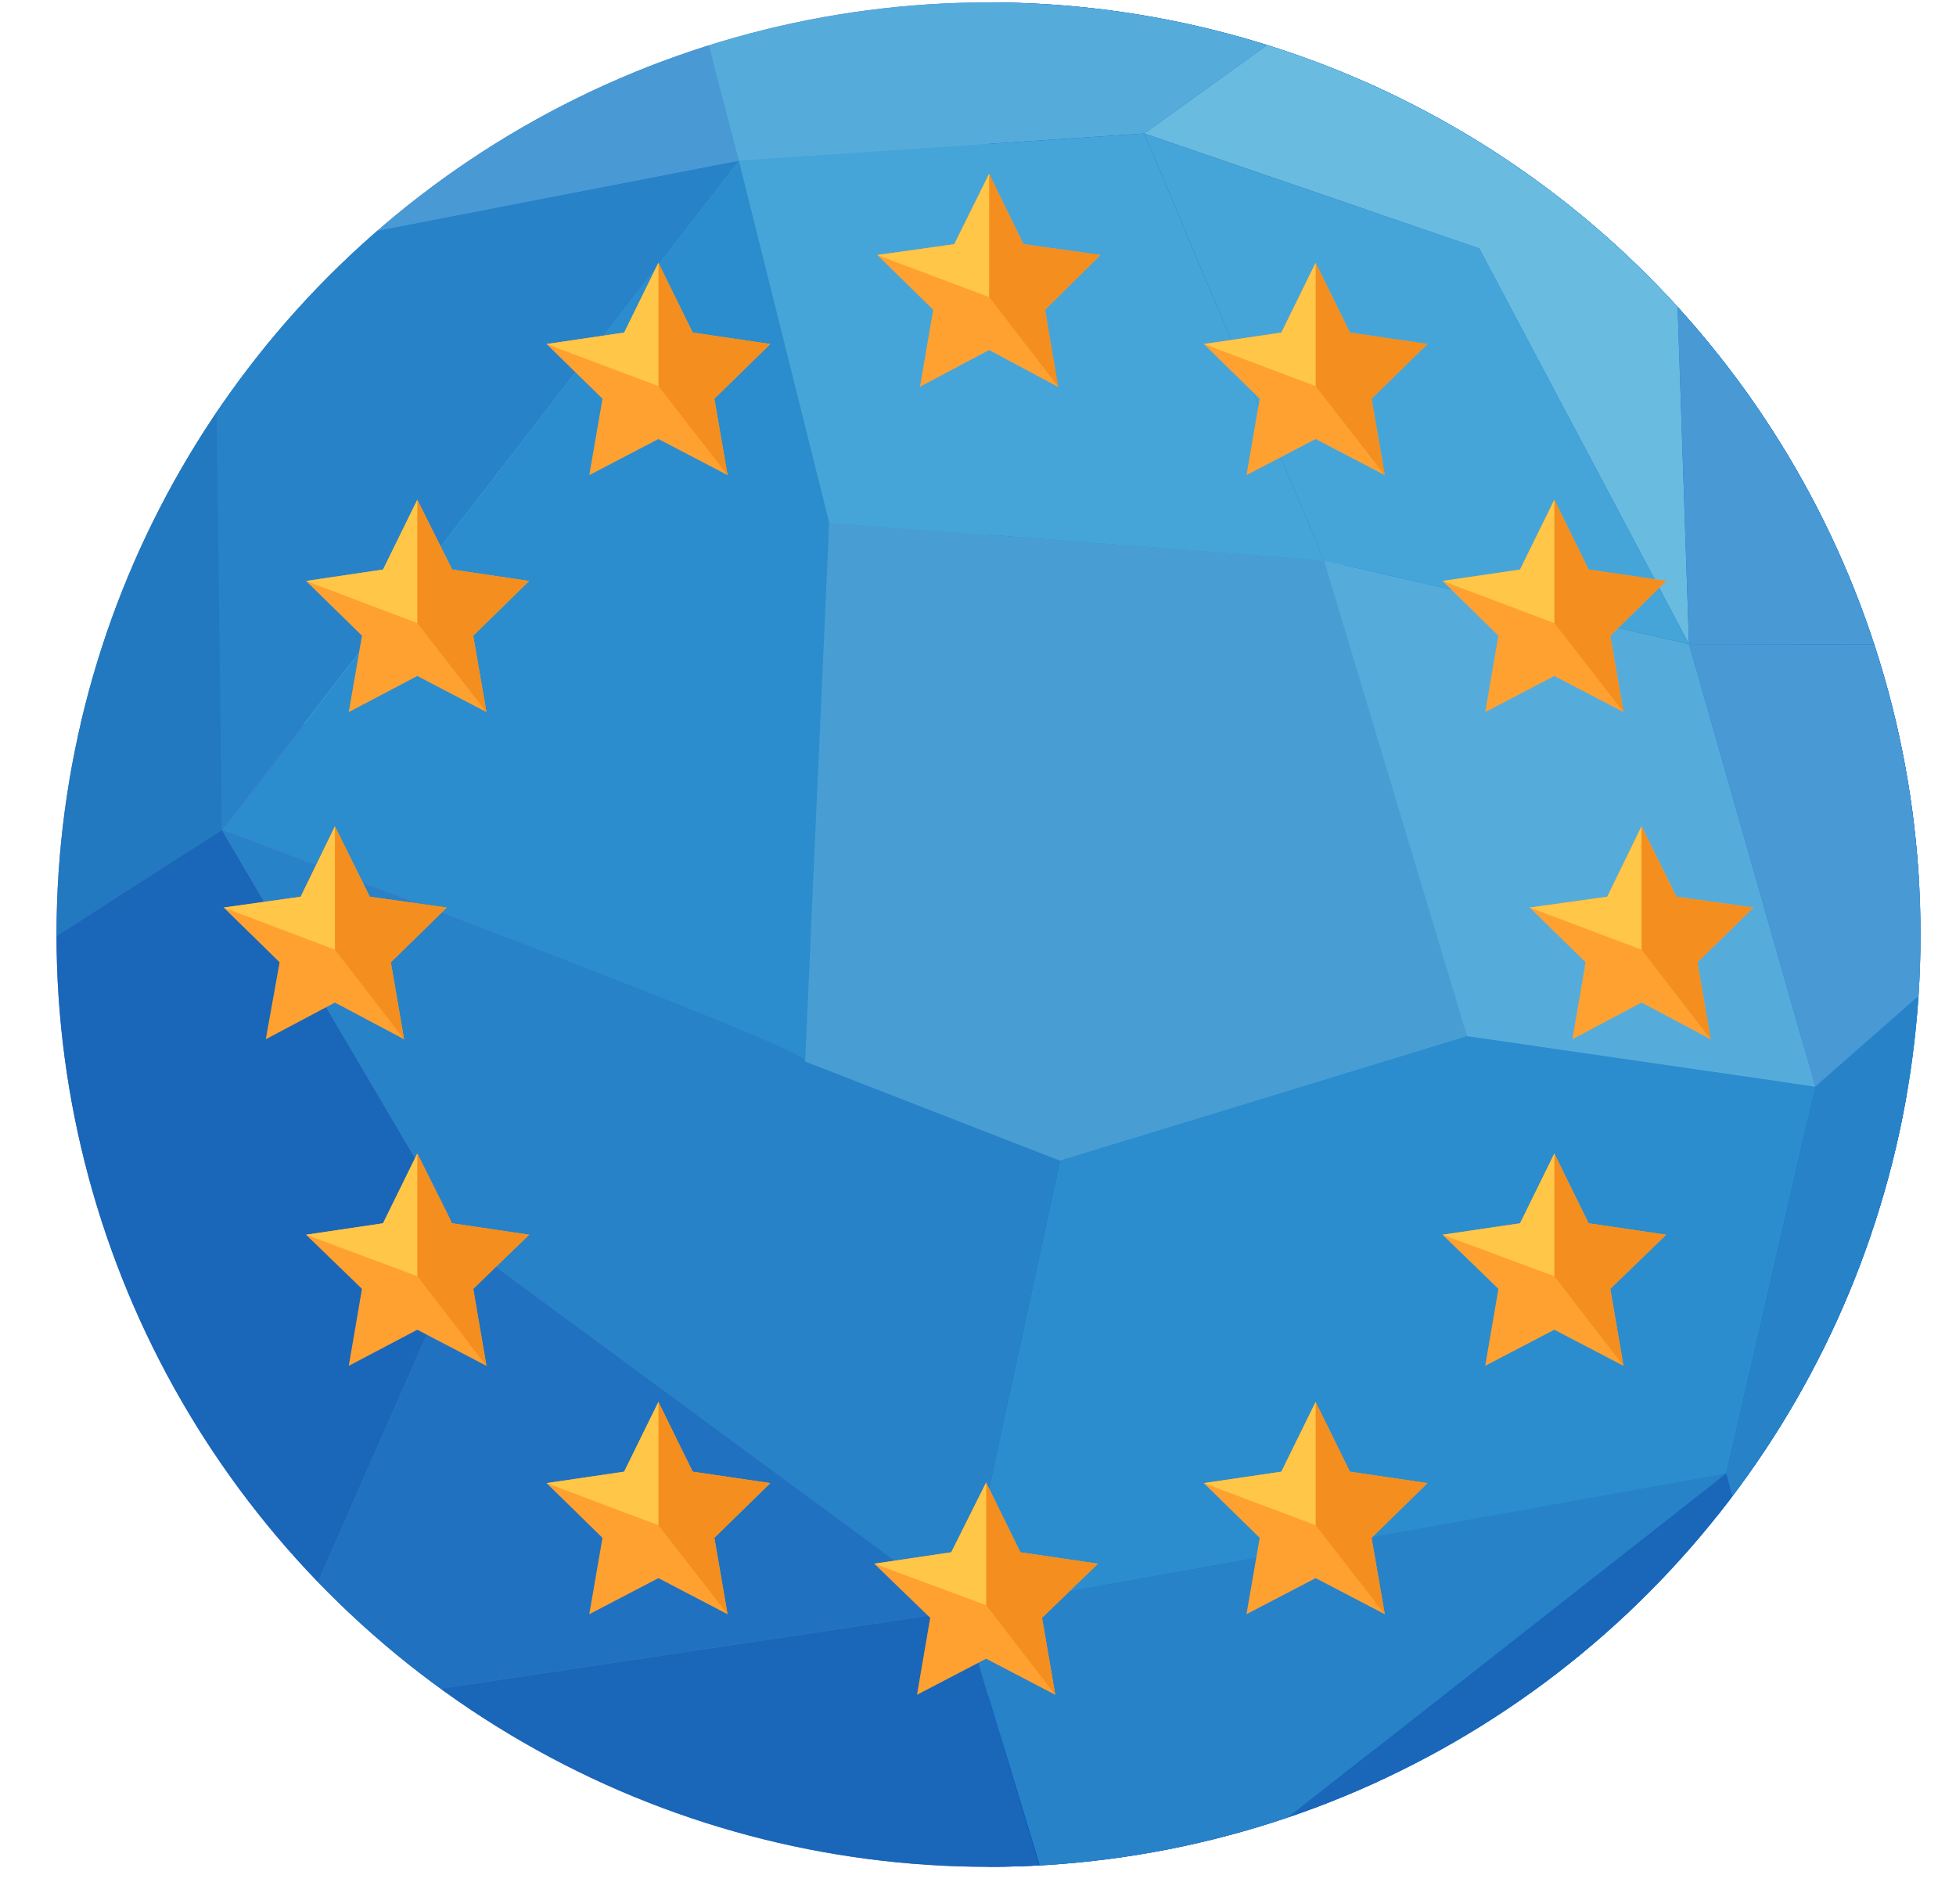 <?xml version="1.0" encoding="utf-8"?>
<!-- Generator: Adobe Illustrator 24.0.1, SVG Export Plug-In . SVG Version: 6.00 Build 0)  -->
<svg version="1.1" id="Layer_1" xmlns="http://www.w3.org/2000/svg" xmlns:xlink="http://www.w3.org/1999/xlink" x="0px" y="0px"
	 viewBox="0 0 32.53 31.66" style="enable-background:new 0 0 32.53 31.66;" xml:space="preserve">
<style type="text/css">
	.st0{clip-path:url(#SVGID_2_);}
	.st1{opacity:0.75;fill:#1146BC;}
	.st2{fill:#46A5D8;}
	.st3{fill:#0058C1;}
	.st4{fill:#0389E5;}
	.st5{fill:#006AD3;}
	.st6{fill:#0266C9;}
	.st7{fill:#0078DB;}
	.st8{fill:#1A66B9;}
	.st9{fill:#2072C0;}
	.st10{fill:#2279BF;}
	.st11{fill:#2882C8;}
	.st12{fill:#2B8DCD;}
	.st13{fill:#4999D5;}
	.st14{fill:#489ED3;}
	.st15{fill:#55ACDB;}
	.st16{fill:#6ABBE0;}
	.st17{fill:#FFA131;}
	.st18{fill:#F48E1E;}
	.st19{fill:#FFC648;}
</style>
<g>
	<g>
		<defs>
			<circle id="SVGID_1_" cx="16.44" cy="15.54" r="15.5"/>
		</defs>
		<clipPath id="SVGID_2_">
			<use xlink:href="#SVGID_1_"  style="overflow:visible;"/>
		</clipPath>
		<g class="st0">
			<rect x="0.48" y="0.04" class="st1" width="31.46" height="31.46"/>
			<rect x="0.94" y="1.04" class="st2" width="30" height="11"/>
			<g>
				<rect x="16.44" y="-0.24" class="st3" width="6.48" height="31.87"/>
				<rect x="22.82" y="-0.31" class="st4" width="10.78" height="32.01"/>
			</g>
			<polygon class="st5" points="22.78,7.8 16.46,2.49 16.44,15.54 			"/>
			<polygon class="st6" points="16.44,29.15 22.8,24.79 16.44,15.54 			"/>
			<polygon class="st7" points="22.78,7.8 29.54,6.54 29.25,2.42 22.68,-0.61 			"/>
			<polygon class="st7" points="26.11,13.22 22.78,7.8 16.44,15.54 22.81,24.85 22.81,24.78 29.01,18.92 			"/>
			<polygon class="st5" points="30.47,6.14 22.78,7.8 29.01,18.92 33.2,12.68 			"/>
			<polygon class="st5" points="28.43,26.98 29.01,18.92 33.47,17.72 32.24,23.71 			"/>
			<g>
				<polygon class="st8" points="-1.36,24.76 4.55,29.76 4.24,28.18 -1.33,16.56 2.32,4.51 -4,13.33 -2.83,19.37 				"/>
				<polygon class="st8" points="7.67,32.23 4.31,28.53 16.01,26.78 18.14,33.88 11.9,34.66 				"/>
				<polygon class="st8" points="7.75,20.7 4.31,28.53 -1.16,16.91 3.69,13.8 				"/>
				<polygon class="st9" points="16.01,26.78 7.75,20.7 4.31,28.53 				"/>
				<polygon class="st10" points="3.69,13.8 -1.16,16.91 -1.89,14.54 2.32,4.51 3.62,3.75 				"/>
				<polygon class="st11" points="12.29,2.67 3.57,4.36 3.69,13.8 				"/>
				<polygon class="st11" points="16.01,26.78 17.63,19.3 13.06,17.34 3.69,13.8 7.75,20.7 				"/>
				<polygon class="st11" points="17.89,32.99 16.01,26.78 28.71,24.5 				"/>
				<polygon class="st8" points="22.71,33.68 17.89,32.99 28.71,24.5 29.62,27.91 				"/>
				<polygon class="st12" points="30.19,18.07 28.71,24.5 16.01,26.78 17.63,19.3 24.4,17.23 				"/>
				<path class="st12" d="M12.29,2.67l1.51,6.02c0,0-0.36,9.2-0.4,8.95c-0.05-0.25-9.7-3.84-9.7-3.84L12.29,2.67z"/>
				<polygon class="st13" points="10.7,-1.12 11.29,-1.15 12.29,2.67 3.57,4.36 7.39,-0.57 				"/>
				<polygon class="st13" points="33.55,15.12 30.19,18.07 28.09,10.71 32.87,10.72 				"/>
				<polygon class="st11" points="29.62,27.91 28.71,24.5 30.19,18.07 33.55,15.12 34.53,20.22 32.49,25.99 				"/>
				<polygon class="st14" points="17.63,19.3 13.39,17.65 13.79,8.69 22.36,9.34 24.4,17.23 				"/>
				<polygon class="st15" points="22.92,-0.58 19.03,2.22 12.29,2.67 11.29,-1.15 16.59,-2 21.8,-1.98 				"/>
				<polygon class="st15" points="30.19,18.07 24.4,17.23 22.02,9.32 28.09,10.71 				"/>
				<polygon class="st16" points="27.8,2.15 28.09,10.71 24.6,4.13 19.03,2.22 22.92,-0.58 26.5,-0.16 				"/>
				<polygon class="st13" points="28.81,2.98 31.31,5.74 32.96,9.43 32.87,10.72 28.09,10.71 27.8,2.15 				"/>
				<polygon class="st2" points="13.79,8.69 12.29,2.67 19.03,2.22 22.02,9.32 				"/>
				<polygon class="st2" points="22.02,9.32 19.03,2.22 24.6,4.13 28.09,10.71 				"/>
			</g>
			<g>
				<g>
					<g>
						<polygon class="st17" points="17.38,5.15 17.59,6.43 16.45,5.82 15.3,6.43 15.52,5.15 14.59,4.24 15.87,4.06 16.45,2.89 
							17.02,4.06 18.3,4.24 						"/>
						<polygon class="st18" points="17.38,5.15 17.6,6.43 16.45,4.94 16.45,2.89 17.02,4.06 18.3,4.24 						"/>
					</g>
					<polygon class="st19" points="16.45,2.89 16.45,4.94 14.59,4.24 15.87,4.06 					"/>
				</g>
				<g>
					<g>
						<polygon class="st17" points="11.88,6.63 12.1,7.9 10.95,7.3 9.8,7.9 10.02,6.63 9.09,5.72 10.38,5.53 10.95,4.37 11.52,5.53 
							12.81,5.72 						"/>
						<polygon class="st18" points="11.88,6.63 12.1,7.9 10.95,6.42 10.95,4.37 11.52,5.53 12.81,5.72 						"/>
					</g>
					<polygon class="st19" points="10.95,4.37 10.95,6.42 9.09,5.72 10.38,5.53 					"/>
				</g>
				<g>
					<g>
						<polygon class="st17" points="7.87,10.57 8.09,11.84 6.94,11.24 5.8,11.84 6.02,10.57 5.09,9.66 6.37,9.47 6.94,8.31 
							7.52,9.47 8.8,9.66 						"/>
						<polygon class="st18" points="7.87,10.57 8.09,11.84 6.94,10.36 6.94,8.31 7.52,9.47 8.8,9.66 						"/>
					</g>
					<polygon class="st19" points="6.94,8.31 6.94,10.36 5.09,9.66 6.37,9.47 					"/>
				</g>
				<g>
					<g>
						<polygon class="st17" points="6.5,16 6.72,17.28 5.57,16.67 4.42,17.28 4.65,16 3.72,15.09 5,14.91 5.57,13.74 6.15,14.91 
							7.43,15.09 						"/>
						<polygon class="st18" points="6.5,16 6.72,17.28 5.57,15.79 5.57,13.74 6.15,14.91 7.43,15.09 						"/>
					</g>
					<polygon class="st19" points="5.57,13.74 5.57,15.79 3.72,15.09 5,14.91 					"/>
				</g>
				<g>
					<g>
						<polygon class="st17" points="7.87,21.43 8.09,22.71 6.94,22.11 5.8,22.71 6.02,21.43 5.09,20.53 6.37,20.34 6.94,19.18 
							7.52,20.34 8.8,20.53 						"/>
						<polygon class="st18" points="7.87,21.43 8.09,22.71 6.94,21.22 6.94,19.18 7.52,20.34 8.8,20.53 						"/>
					</g>
					<polygon class="st19" points="6.94,19.18 6.94,21.22 5.09,20.53 6.37,20.34 					"/>
				</g>
				<g>
					<g>
						<polygon class="st17" points="11.88,25.57 12.1,26.84 10.95,26.24 9.8,26.84 10.02,25.57 9.09,24.66 10.38,24.47 10.95,23.31 
							11.52,24.47 12.81,24.66 						"/>
						<polygon class="st18" points="11.88,25.57 12.1,26.84 10.95,25.36 10.95,23.31 11.52,24.47 12.81,24.66 						"/>
					</g>
					<polygon class="st19" points="10.95,23.31 10.95,25.36 9.09,24.66 10.38,24.47 					"/>
				</g>
				<g>
					<g>
						<polygon class="st17" points="17.33,26.9 17.55,28.18 16.4,27.58 15.25,28.18 15.47,26.9 14.54,26 15.82,25.81 16.4,24.65 
							16.97,25.81 18.26,26 						"/>
						<polygon class="st18" points="17.33,26.9 17.55,28.18 16.4,26.69 16.4,24.65 16.97,25.81 18.26,26 						"/>
					</g>
					<polygon class="st19" points="16.4,24.65 16.4,26.69 14.54,26 15.82,25.81 					"/>
				</g>
				<g>
					<g>
						<polygon class="st17" points="22.81,6.63 23.03,7.9 21.88,7.3 20.73,7.9 20.95,6.63 20.02,5.72 21.31,5.53 21.88,4.37 
							22.45,5.53 23.74,5.72 						"/>
						<polygon class="st18" points="22.81,6.63 23.03,7.9 21.88,6.42 21.88,4.37 22.45,5.53 23.74,5.72 						"/>
					</g>
					<polygon class="st19" points="21.88,4.37 21.88,6.42 20.02,5.72 21.31,5.53 					"/>
				</g>
				<g>
					<g>
						<polygon class="st17" points="26.78,10.57 27,11.84 25.85,11.24 24.7,11.84 24.92,10.57 23.99,9.66 25.28,9.47 25.85,8.31 
							26.42,9.47 27.71,9.66 						"/>
						<polygon class="st18" points="26.78,10.57 27,11.84 25.85,10.36 25.85,8.31 26.42,9.47 27.71,9.66 						"/>
					</g>
					<polygon class="st19" points="25.85,8.31 25.85,10.36 23.99,9.66 25.28,9.47 					"/>
				</g>
				<g>
					<g>
						<polygon class="st17" points="28.23,16 28.45,17.28 27.3,16.67 26.15,17.28 26.37,16 25.44,15.09 26.73,14.91 27.3,13.74 
							27.88,14.91 29.16,15.09 						"/>
						<polygon class="st18" points="28.23,16 28.45,17.28 27.3,15.79 27.3,13.74 27.88,14.91 29.16,15.09 						"/>
					</g>
					<polygon class="st19" points="27.3,13.74 27.3,15.79 25.44,15.09 26.73,14.91 					"/>
				</g>
				<g>
					<g>
						<polygon class="st17" points="26.78,21.43 27,22.71 25.85,22.11 24.7,22.71 24.92,21.43 23.99,20.53 25.28,20.34 25.85,19.18 
							26.42,20.34 27.71,20.53 						"/>
						<polygon class="st18" points="26.78,21.43 27,22.71 25.85,21.22 25.85,19.18 26.42,20.34 27.71,20.53 						"/>
					</g>
					<polygon class="st19" points="25.85,19.18 25.85,21.22 23.99,20.53 25.28,20.34 					"/>
				</g>
				<g>
					<g>
						<polygon class="st17" points="22.81,25.57 23.03,26.84 21.88,26.24 20.73,26.84 20.95,25.57 20.02,24.66 21.31,24.47 
							21.88,23.31 22.45,24.47 23.74,24.66 						"/>
						<polygon class="st18" points="22.81,25.57 23.03,26.84 21.88,25.36 21.88,23.31 22.45,24.47 23.74,24.66 						"/>
					</g>
					<polygon class="st19" points="21.88,23.31 21.88,25.36 20.02,24.66 21.31,24.47 					"/>
				</g>
			</g>
		</g>
	</g>
</g>
</svg>
